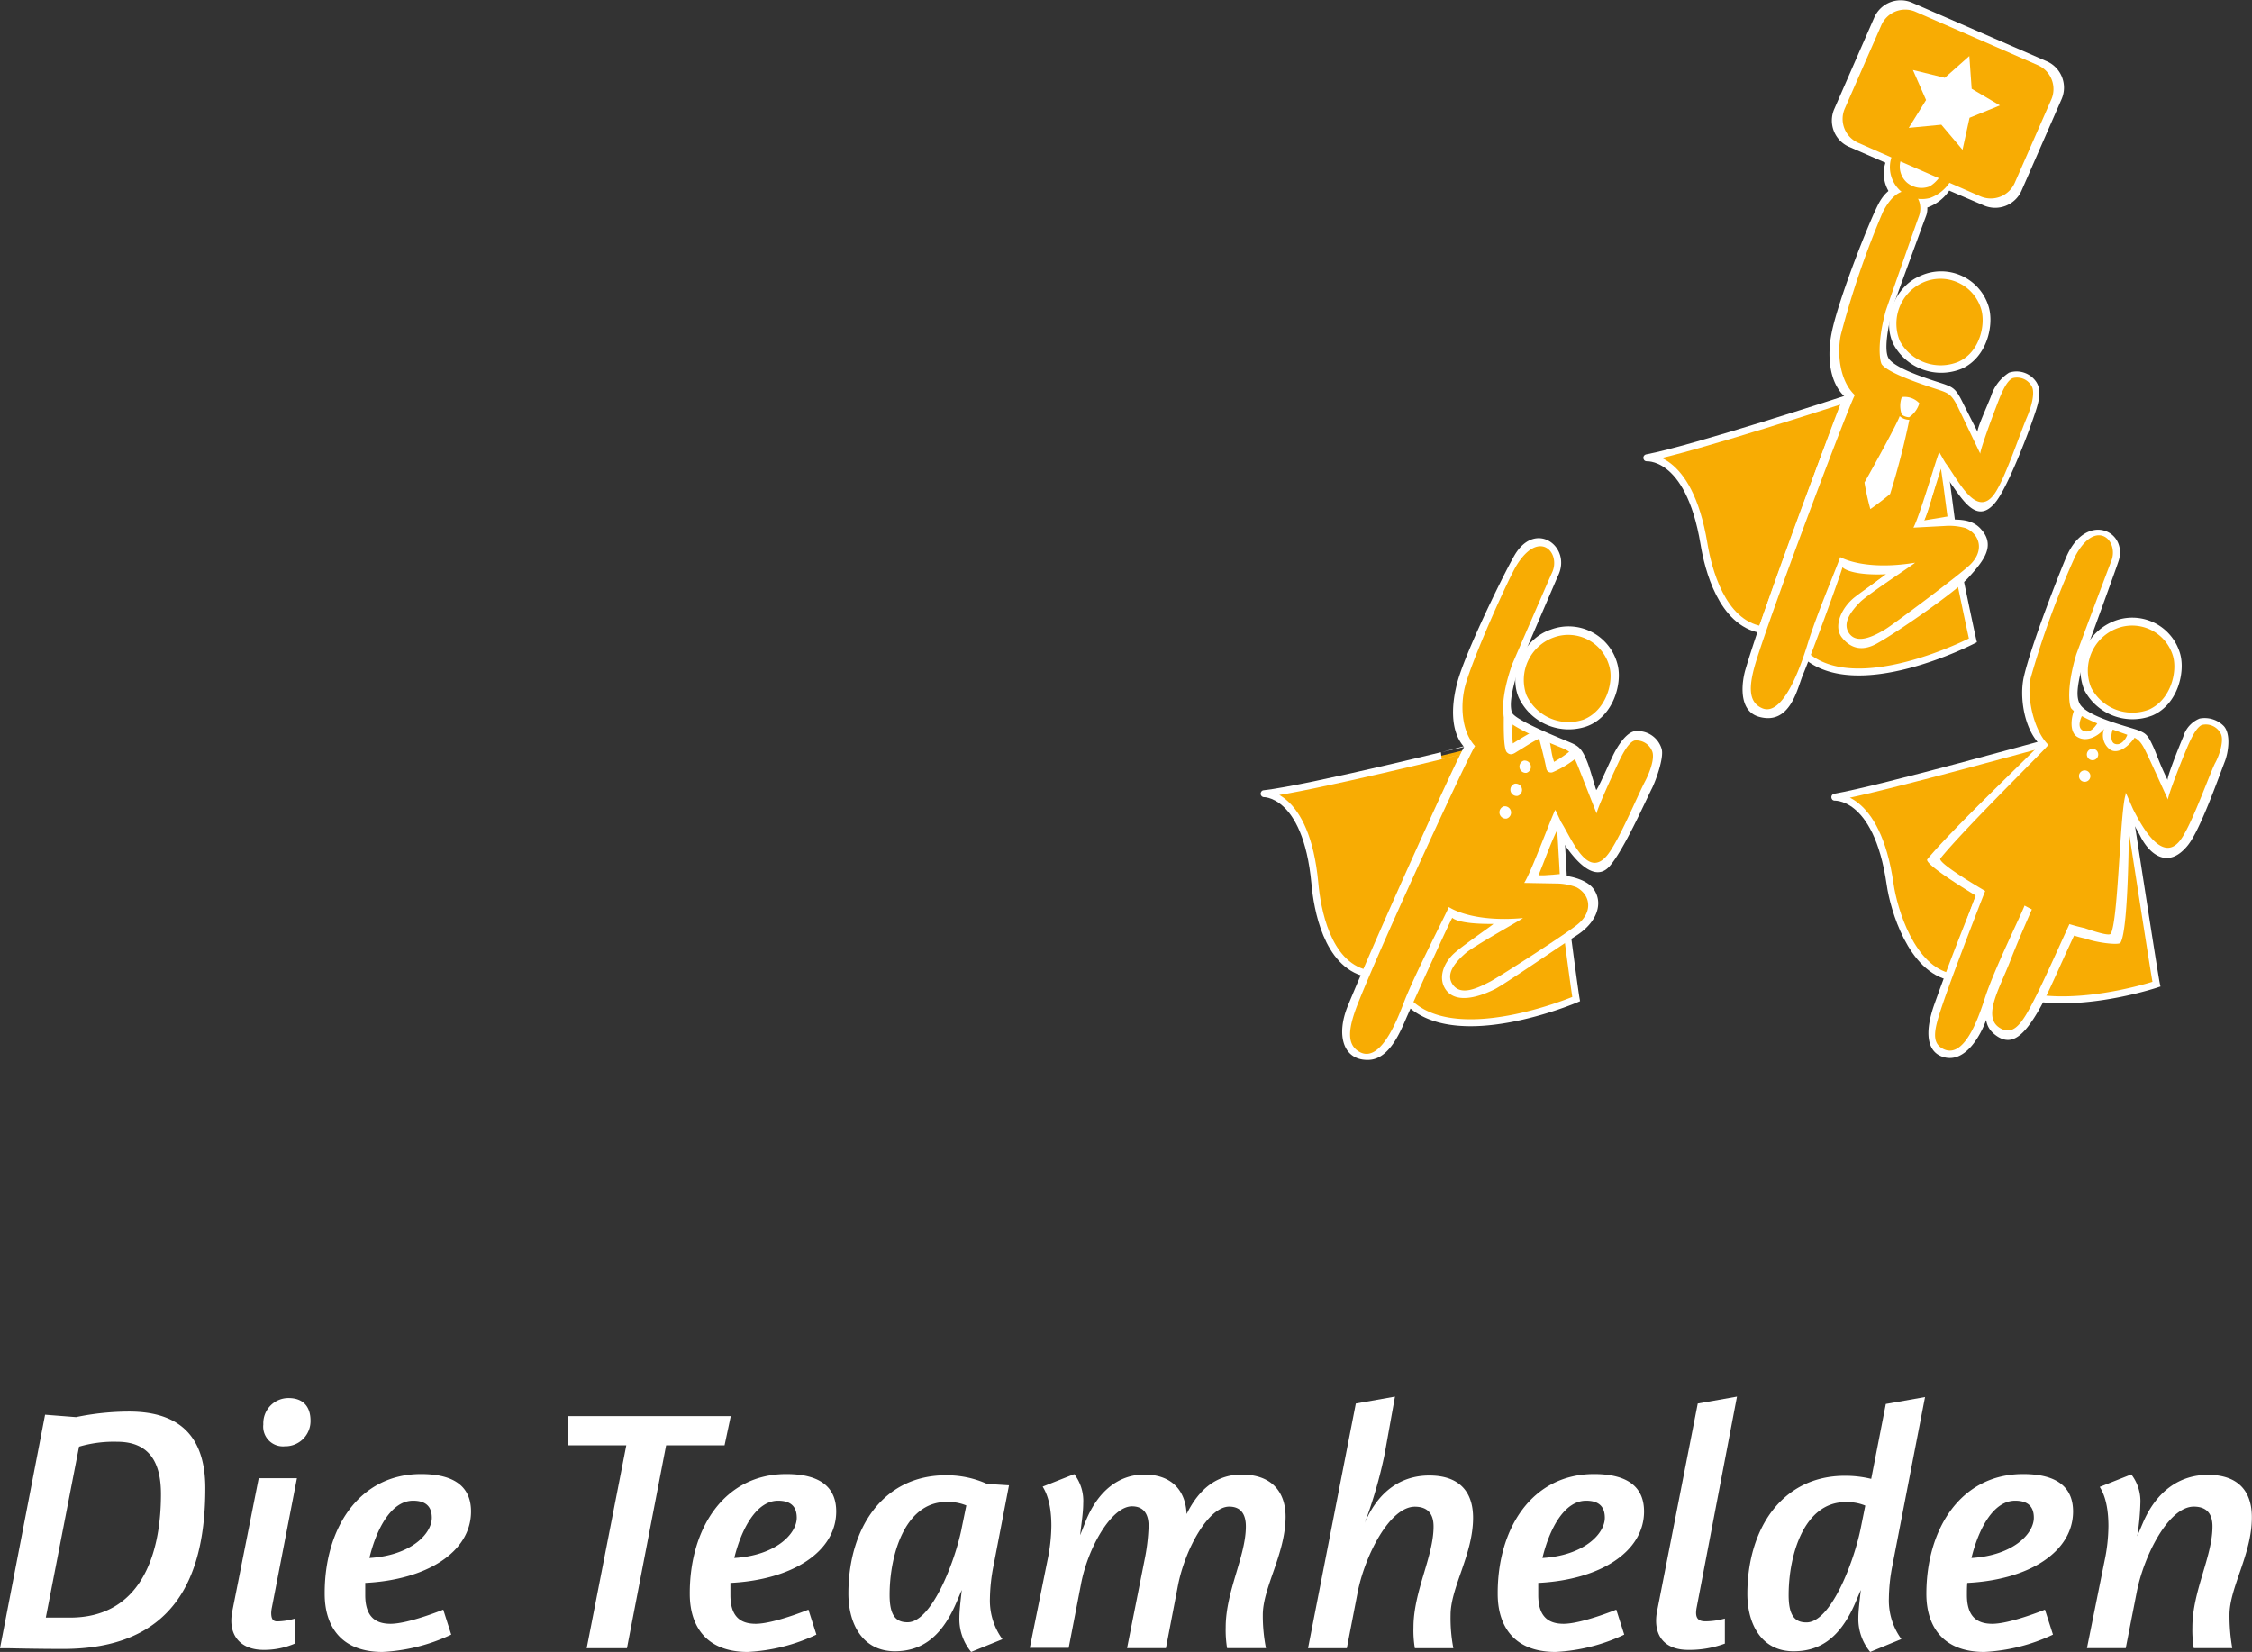 <svg id="Ebene_2" data-name="Ebene 2" xmlns="http://www.w3.org/2000/svg" width="308.23" height="226.11" viewBox="0 0 308.23 226.11"><rect x="0" y="0" width="308.23" height="226.11" fill="#333333" stroke="none"/><defs><style>.cls-1,.cls-3{fill:#f8ac03;}.cls-1{stroke:#fff;stroke-miterlimit:10;stroke-width:0.95px;}.cls-2{fill:#fff;}</style></defs><title>footer_signet</title><path class="cls-1" d="M262.9,63.55c-.38.07,5.72-.91,7.82,11.77.56,3.4,2.42,10.82,7.88,11.75,0,0,8.83-24.58,11.57-31.56C290.17,55.51,269.07,62.4,262.9,63.55Z" transform="translate(-37.5 -0.89)"/><path class="cls-1" d="M303.27,63c-.25,1-2.9,9.42-3.18,9.73l4.49-.75S303.38,62.55,303.27,63Z" transform="translate(-37.5 -0.89)"/><path class="cls-2" d="M309.68,42.84a6.8,6.8,0,0,0-9.36-4.18c-3.44,1.41-5.31,6.07-3.64,9.39A7.42,7.42,0,0,0,306,51.36C309.51,49.78,310.45,45.31,309.68,42.84Z" transform="translate(-37.5 -0.89)"/><path class="cls-2" d="M317.6,9.26l-18.38-8a3.94,3.94,0,0,0-5.18,2L288.56,15.8a3.93,3.93,0,0,0,2,5.18l5,2.18a4.8,4.8,0,0,0,5.83,6.1,6.08,6.08,0,0,0,2.9-2.28L309,29a3.94,3.94,0,0,0,5.18-2l5.49-12.54A3.94,3.94,0,0,0,317.6,9.26Z" transform="translate(-37.5 -0.89)"/><path class="cls-1" d="M305.65,79.66c-1.08.73-3.74,3.25-6,5A32,32,0,0,1,294.68,88c-2.69,1.16-3.6.59-4.15,0-1.9-2,.83-5.22,7.51-9.53.29-.18-7.61.65-8.59-1.11,0,0-4.58,12.17-5.05,13,7,6.56,23.13-1.82,23.13-1.82C307.22,87.24,305.65,79.66,305.65,79.66Z" transform="translate(-37.5 -0.89)"/><path class="cls-2" d="M312.47,51.9A6,6,0,0,0,310,55.14c-.52,1.35-2,4.56-1.82,4.88-.11-.2-1.69-3.33-2.13-4.21-.82-1.64-1.23-1.89-2.3-2.29s-6.39-1.87-7.67-3.46,1.07-9,.8-8c.23-.67,4-11,4.23-11.58,1.2-3.12-3.6-6.62-6.33-2-1.17,2-5.69,13.39-6.59,18-.56,2.81-.48,6.59,1.8,8.71-.74,1.2-10.71,27.58-13.6,37.37-.4,1.35-1.17,5.62,1.9,6.45,4.22,1.15,5.18-3.8,5.95-5.69,1.65-4,5.39-14.37,5.45-14.83,0,.21,1.4,1.2,5.95,1-.19.25-2.92,2.08-4.25,3.11-1.89,1.47-3,4.07-1.77,5.57,1.35,1.67,3,1.81,4.83.77,2.6-1.44,10.78-7.07,12.48-9,2.09-2.31,3.78-4.39,1.66-6.68C307.44,72,305.84,72,304.37,72l-3.64.4c.95-1.83,1.77-6,2.49-7.94.16.18.9,2,1,2.19,1.83,2.51,3.88,6.35,6.54,2.81,1.59-2.12,4.16-8.75,5-11.22.74-2.12,1.26-3.72.49-5A3.24,3.24,0,0,0,312.47,51.9Z" transform="translate(-37.5 -0.89)"/><path class="cls-3" d="M313,52.64c-1.05.41-1.89,2.93-2.34,4.08s-2.24,6-2.11,6.28c-.11-.19-2.69-5.62-3.09-6.43-.74-1.48-1.16-1.8-2.14-2.16s-7.09-2.18-8.25-3.63c-.23-.29-.76-2.65.54-7.37.18-.54,4.28-12.26,4.51-12.86,1.09-2.83-2.18-5.93-4.91-.65a120.5,120.5,0,0,0-5.77,16.87c-.51,2.56-.14,6.27,1.93,8.2-.67,1.09-10.56,27.17-13.38,36-1.2,3.74-1.28,6,.7,6.86,3.12,1.33,5.7-7.14,6.25-8.91,1.23-4,3.94-10.33,4.43-11.78,0,0,3.19,1.93,10.24.77-.17.23-6.42,4.29-7.51,5.38-1.34,1.36-2.53,3-1.43,4.39s3.37.28,5-.74c.92-.56,9.82-7.19,11.41-8.69,2.06-1.93,1.44-4.2-.52-5.07a8.09,8.09,0,0,0-2.83-.3l-4.34.23c.87-1.67,2.86-8.56,3.52-10.33.14.17.82,1.48,1,1.65,1.66,2.28,4.09,7.37,6.5,4.15,1.45-1.93,3.59-8.45,4.54-10.63.43-1,1.21-3.29.6-4.24A2.29,2.29,0,0,0,313,52.64ZM296.21,68.47c0,.08-2,1.63-2.72,2.1a35.38,35.38,0,0,1-.8-3.64c.08-.12,4.34-7.72,4.82-9.08a2,2,0,0,0,1.32.5A103.85,103.85,0,0,1,296.21,68.47ZM298.8,58a1.76,1.76,0,0,1-1-.36,3.48,3.48,0,0,1,0-2.4,2.75,2.75,0,0,1,2.4.85A3.55,3.55,0,0,1,298.8,58Z" transform="translate(-37.5 -0.89)"/><path class="cls-3" d="M308.65,43.16a5.82,5.82,0,0,0-8-3.58,6.18,6.18,0,0,0-3.11,8,6.36,6.36,0,0,0,8,2.83C308.5,49.09,309.31,45.27,308.65,43.16Z" transform="translate(-37.5 -0.89)"/><path class="cls-3" d="M316.37,9.79l-16.71-7.3A3.56,3.56,0,0,0,295,4.33l-5,11.41a3.56,3.56,0,0,0,1.84,4.7l4.54,2a4.36,4.36,0,0,0,5.3,5.54,5.49,5.49,0,0,0,2.64-2.07l4.23,1.85a3.58,3.58,0,0,0,4.71-1.85l5-11.4A3.57,3.57,0,0,0,316.37,9.79ZM301.62,26.4a3.09,3.09,0,0,1-3.13-.53,2.94,2.94,0,0,1-.88-2.89l5.25,2.29A4.6,4.6,0,0,1,301.62,26.4Z" transform="translate(-37.5 -0.89)"/><polygon class="cls-2" points="268.61 20.5 265.71 17.07 261.25 17.5 263.62 13.69 261.82 9.58 266.18 10.65 269.54 7.67 269.86 12.15 273.73 14.43 269.57 16.12 268.61 20.5"/><path class="cls-1" d="M288.63,110c-.38.06,5.74-.79,7.57,11.93.49,3.41,2.91,11.65,8.35,12.69,0,0,1.61-5.22,4-11.5,0,0-6.54-3.66-5.89-4.65,3.91-5.92,13.37-13.51,15.61-16.05C318.3,102.38,294.83,108.94,288.63,110Z" transform="translate(-37.5 -0.89)"/><path class="cls-2" d="M335.9,90.39A6.81,6.81,0,0,0,326.62,86a7.22,7.22,0,0,0-3.85,9.32,7.45,7.45,0,0,0,9.31,3.51C335.58,97.34,336.61,92.88,335.9,90.39Z" transform="translate(-37.5 -0.89)"/><path class="cls-1" d="M328.63,110a170.12,170.12,0,0,1-1.94,18.5c-.21,1.15-5.49-1.17-5.49-1.17-2.13,5-4.52,9.86-4.72,10.2,7.42,1,16.17-1.93,16.17-1.93C332.37,134.33,328.63,110,328.63,110Z" transform="translate(-37.5 -0.89)"/><path class="cls-3" d="M334.92,90.69A5.83,5.83,0,0,0,327,87a6.19,6.19,0,0,0-3.29,8,6.36,6.36,0,0,0,7.95,3C334.65,96.63,335.53,92.82,334.92,90.69Z" transform="translate(-37.5 -0.89)"/><path class="cls-2" d="M341.89,100.29a3.66,3.66,0,0,0-3.33-1.05,3.84,3.84,0,0,0-2.24,2.49c-.57,1.33-2.27,5.61-2.14,5.93-1.11-2.26-1.52-3.59-1.93-4.48-.76-1.67-1-1.9-2.08-2.33s-7-1.81-8-3.6c-.69-1.22-.27-3.45,1.34-8.59.22-.6,3.81-10.43,4-11.11,1.16-4.07-4.51-6.67-7.21-.4-.9,2.12-4.72,11.77-5.78,16.3-.66,2.79,0,7.13,2.16,9.33-.45.67-11.76,11.33-15.39,15.72-.55.67,6.68,5,6.68,5-2.67,6.52-4.39,11.14-5.69,14.78-1.46,4.07-1,6.7,1.3,7.32,3,.81,5.09-3.17,5.76-5.1a44,44,0,0,0,1.91-6.76c-1.71,4.2-3.17,7.15-.39,9,2,1.31,3.64,0,5.77-3.73,1.26-2.2,2.71-5.74,4.75-10.06a15.48,15.48,0,0,0,1.53.4c1.66.6,4.58.93,4.81.59,1.19-1.81,1.16-17.19,1.18-17.27-.08-.28,1.41,2.39,1.51,2.6,1.2,2.45,3.77,4.75,6.54,1.32,1.67-2.07,4.11-9,5.07-11.49C342.45,104,342.9,101.46,341.89,100.29Z" transform="translate(-37.5 -0.89)"/><path class="cls-3" d="M341.42,101.24a2.29,2.29,0,0,0-2.52-1.13c-1,.38-1.95,2.88-2.42,4s-2.37,5.94-2.24,6.23c-.11-.19-2.58-5.68-3-6.49-.71-1.5-1.12-1.83-2.09-2.21s-7-2.33-8.17-3.8c-.23-.3-.71-2.66.69-7.35.19-.55,4.54-12.17,4.79-12.77,1.14-2.81-2.06-6-4.9-.75a119.41,119.41,0,0,0-6.13,16.74c-.56,2.55.4,7.16,2.43,9.13-.4.62-11.53,11.5-14.78,15.55-.49.61,6.13,4.45,6.13,4.45-2.33,5.95-4.51,11.71-5.65,15-1.27,3.72-1.92,5.79,0,6.67,3.09,1.4,5.11-5.53,5.7-7.28,1.31-3.93,4.82-11,5.34-12.39,0,0,.38.21,1,.53-1.11,2.53-2.29,5.29-3,7.15-1.5,3.84-3.91,7.76-1.21,9.17,1.91,1,3.1-1.11,4.86-4.62,1.12-2.25,2.69-5.74,4.49-9.69.66.2,1.35.39,2.06.54,1.52.53,3.39,1.1,3.59.78,1.06-1.65,1.27-17.34,2.09-19.16,0,0,0,0-.08.13q0-.14.06-.24c-.08-.25.89,2,1,2.23,1.12,2.21,3.93,7.44,6.41,4.29,1.5-1.91,3.77-8.38,4.77-10.54C341.18,104.5,342,102.2,341.42,101.24Z" transform="translate(-37.5 -0.89)"/><path class="cls-2" d="M328.73,101.27c-.23.82-1,1.79-1.84,1.4-.59-.29-.43-1.5-.18-2l-2-1c-.36.56-1.07,1.69-2.07,1.24s-.24-1.92-.11-2.2l-1.1-.68c-.46,1-.71,3,.34,3.69,1.26.84,2.91-.05,3.72-1.07a2.43,2.43,0,0,0,.82,2.84c1,.66,2.52-.3,3.5-1.85Z" transform="translate(-37.5 -0.89)"/><path class="cls-2" d="M323.69,103.41a.78.78,0,0,0,.43,1.5A.78.78,0,0,0,323.69,103.41Z" transform="translate(-37.5 -0.89)"/><path class="cls-2" d="M322.61,106.37a.78.78,0,0,0,.44,1.5A.78.78,0,0,0,322.61,106.37Z" transform="translate(-37.5 -0.89)"/><path class="cls-1" d="M210.52,109.53c-.38,0,5.77-.5,6.95,12.3.31,3.43,1.63,11,7,12.28,0,0,10.58-23.88,13.81-30.64C238.29,103.47,216.75,108.82,210.52,109.53Z" transform="translate(-37.5 -0.89)"/><path class="cls-1" d="M250.82,111.91c-.32,1-3.57,9.19-3.87,9.47l4.53-.42S251,111.45,250.82,111.91Z" transform="translate(-37.5 -0.89)"/><path class="cls-1" d="M252,128.68c-1.12.64-4,3-6.38,4.54a31.08,31.08,0,0,1-5.16,2.94c-2.76,1-3.63.33-4.14-.29-1.75-2.09,1.2-5.15,8.19-9,.29-.16-7.64.1-8.49-1.72,0,0-5.45,11.8-6,12.63,6.47,7.05,23.21-.14,23.21-.14C253,136.35,252,128.68,252,128.68Z" transform="translate(-37.5 -0.89)"/><path class="cls-2" d="M261.1,101c-1.18.35-2.26,2.11-2.85,3.33s-1.95,4.36-2.27,4.7c-.11-.21-.84-2.89-1.21-3.8-.68-1.7-1.09-2.15-2.13-2.62s-8-3.17-8.23-4.27c-.12-.52-.51-1.89,1.33-7,.25-.58,4.72-11,5-11.63,1.93-3.92-3-7.7-5.89-2.91-1.2,2-6.56,12.82-7.83,17.29-.78,2.77-1.21,6.75.89,9.05-.84,1.14-12.07,26-15.94,35.44-1.64,4-.64,7.54,2.91,7.38,2.84-.12,4.35-4,5.18-5.91,1.82-4.1,5.7-12.63,6.21-13.54,0,0,.7.9,5.64.84-.21.23-3.94,2.78-5.22,3.88-1.6,1.37-2.41,3.49-1.33,5.08,1.21,1.77,3.87,1.37,6.68,0,1.28-.63,8.55-5.64,11.26-7.39s3.71-4.35,2.33-6.33c-.76-1.09-2.64-1.77-4.56-1.89l-3,0c.92-2.23,1.58-4.16,2.46-6,.15.2,4.35,8.08,7.27,4.76,1.95-2.22,4.84-8.75,5.8-10.66.53-1.05,1.67-4.21,1.33-5.4A3.41,3.41,0,0,0,261.1,101Z" transform="translate(-37.5 -0.89)"/><path class="cls-2" d="M258.93,92a6.92,6.92,0,0,0-9.19-4.93c-3.6,1.18-5.84,5.77-4.39,9.26a7.56,7.56,0,0,0,9.26,4C258.25,99.06,259.53,94.59,258.93,92Z" transform="translate(-37.5 -0.89)"/><path class="cls-3" d="M261.22,102.25c-1.07.33-2.09,2.79-2.62,3.9s-2.67,5.82-2.56,6.11c-.09-.19-2.28-5.8-2.62-6.63-.63-1.53-1-1.88-2-2.31s-6.91-2.69-8-4.21c-.22-.31-.57-2.7,1.06-7.31.23-.54,5.16-11.92,5.44-12.51,1.29-2.74-1.75-6.07-4.86-1-1.09,1.79-5.86,12.33-7,16.4-.69,2.52-.59,6.25,1.33,8.32-.75,1-12.49,26.34-15.94,35-1.47,3.65-1.71,5.91.2,6.9,3,1.55,5.39-5.26,6.07-7,1.51-3.85,5.48-11.47,6.08-12.87,0,0,3,2.15,10.15,1.51-.19.21-6.71,3.81-7.87,4.82-1.44,1.26-2.75,2.83-1.75,4.27,1.11,1.6,3.35.52,5.08-.37,1-.49,10.32-6.47,12-7.84,2.2-1.78,1.74-4.09-.15-5.1a8,8,0,0,0-2.8-.51l-4.34-.08c1-1.6,3.46-8.33,4.24-10,.14.18.72,1.54.84,1.72,1.49,2.4,3.54,7.64,6.18,4.61,1.59-1.82,4.19-8.17,5.3-10.27.5-.95,1.44-3.2.9-4.2A2.31,2.31,0,0,0,261.22,102.25Z" transform="translate(-37.5 -0.89)"/><path class="cls-3" d="M257.82,92.3a5.82,5.82,0,0,0-7.72-4.14A6.18,6.18,0,0,0,246.41,96a6.35,6.35,0,0,0,7.78,3.4C257.25,98.22,258.33,94.46,257.82,92.3Z" transform="translate(-37.5 -0.89)"/><path class="cls-2" d="M252.44,103.65a14.71,14.71,0,0,1-2.24,1.52c-.46-1.46-.31-1.61-.65-3-.15-.61-2.26-1.06-2.49-1-.64.3-2.4,1.42-2.5,1.48a14.51,14.51,0,0,1,0-2.8l-1.23-1.57c0,1.18-.12,5,.4,5.56s1,.18,1.43-.09c1-.59,1.92-1.24,3-1.76,0,0,.74,2.75,1,4.16a.65.65,0,0,0,.92.41,13.86,13.86,0,0,0,3.27-2Z" transform="translate(-37.5 -0.89)"/><path class="cls-2" d="M246.06,105a.86.86,0,0,0,.38,1.67A.86.86,0,0,0,246.06,105Z" transform="translate(-37.5 -0.89)"/><path class="cls-2" d="M244.83,108.16a.86.86,0,0,0,.39,1.67A.86.86,0,0,0,244.83,108.16Z" transform="translate(-37.5 -0.89)"/><path class="cls-2" d="M243.33,111.26a.86.86,0,0,0,.39,1.67A.86.86,0,0,0,243.33,111.26Z" transform="translate(-37.5 -0.89)"/><path class="cls-2" d="M43.67,194.53l4.23.33a36.15,36.15,0,0,1,7.26-.76c7.36,0,10.44,3.85,10.44,10.49,0,12.73-4.65,22-19.46,22-3.8,0-7.26-.09-7.41-.09H37.5Zm4.65,4.37-4.55,23.4h3.32c9.45,0,12.44-8.26,12.44-16.9,0-4.13-1.43-7.17-6-7.17A16.91,16.91,0,0,0,48.32,198.9Z" transform="translate(-37.5 -0.89)"/><path class="cls-2" d="M69.16,222.73a6.84,6.84,0,0,1,.15-1.38l3.6-18.13h5.23l-3.42,17.66a4.42,4.42,0,0,0-.1.76c0,.76.19,1.18.81,1.18a9,9,0,0,0,2.42-.38v3.42a10.6,10.6,0,0,1-4.27.86C70.78,226.72,69.16,225.15,69.16,222.73ZM80,195.34a3.45,3.45,0,0,1-3.52,3.51,2.7,2.7,0,0,1-2.94-3A3.44,3.44,0,0,1,77,192.25C79,192.25,80,193.44,80,195.34Z" transform="translate(-37.5 -0.89)"/><path class="cls-2" d="M95.13,202.65c4.89,0,6.84,2,6.84,5.12,0,5.51-6,9.36-14.48,9.78,0,.57,0,1.14,0,1.66,0,2.95,1.38,3.94,3.46,3.94,2.47,0,7.22-1.94,7.22-1.94l1.09,3.42a24.74,24.74,0,0,1-9.4,2.37c-6,0-7.92-3.89-7.92-7.93C81.89,210.1,86.63,202.65,95.13,202.65Zm-7.07,11.49c5.65-.34,8.54-3.28,8.54-5.51,0-1.47-.76-2.33-2.56-2.33C91.09,206.3,89.05,210.05,88.06,214.14Z" transform="translate(-37.5 -0.89)"/><path class="cls-2" d="M115.26,194.72h22.26l-.85,4h-8l-5.36,27.77h-5.51l5.42-27.77h-7.93Z" transform="translate(-37.5 -0.89)"/><path class="cls-2" d="M145.12,202.65c4.89,0,6.83,2,6.83,5.12,0,5.51-6,9.36-14.48,9.78,0,.57,0,1.14,0,1.66,0,2.95,1.37,3.94,3.46,3.94,2.47,0,7.22-1.94,7.22-1.94l1.09,3.42a24.74,24.74,0,0,1-9.4,2.37c-6,0-7.93-3.89-7.93-7.93C131.87,210.1,136.62,202.65,145.12,202.65ZM138,214.14c5.65-.34,8.55-3.28,8.55-5.51,0-1.47-.76-2.33-2.56-2.33C141.08,206.3,139,210.05,138,214.14Z" transform="translate(-37.5 -0.89)"/><path class="cls-2" d="M153.62,219c0-9,4.79-16.18,13.33-16.18A13.42,13.42,0,0,1,172.6,204l3,.19-2.13,11.06a24.42,24.42,0,0,0-.48,4.41,9,9,0,0,0,1.71,5.6L170.42,227a7.07,7.07,0,0,1-1.61-4.7c0-.8.14-2.13.33-3.79l-.81,1.89c-2.18,5-5.08,6.51-8.4,6.51C155.42,226.86,153.62,223,153.62,219Zm15.47-8.78.67-3.27a6.55,6.55,0,0,0-2.71-.48c-5.7,0-7.79,7.27-7.79,12.72,0,2.76.81,3.75,2.43,3.75C164.91,223,168.09,215,169.09,210.24Z" transform="translate(-37.5 -0.89)"/><path class="cls-2" d="M210.34,221.92a22.86,22.86,0,0,0,.43,4.56h-5.32a15.41,15.41,0,0,1-.19-2.85c0-4.94,2.76-9.73,2.76-13.81,0-1.52-.57-2.71-2.28-2.71-2.8,0-6,5.7-7,10.73l-1.66,8.64h-5.32l2.38-12a27.44,27.44,0,0,0,.57-4.7c0-1.52-.57-2.71-2.28-2.71-2.8,0-6.08,5.7-7,10.78l-1.66,8.59h-5.32l2.42-12a23.68,23.68,0,0,0,.53-4.7c0-3.47-.91-4.89-1.19-5.37l4.32-1.71a6,6,0,0,1,1.23,4c0,1.33-.28,2.94-.42,4.36l.71-1.8c1.71-4.32,4.65-6.5,8.07-6.5,3.7,0,5.65,2.13,5.79,5.41,1.8-3.66,4.32-5.41,7.55-5.41,4,0,6,2.28,6,5.79C213.43,213.61,210.34,218.17,210.34,221.92Z" transform="translate(-37.5 -0.89)"/><path class="cls-2" d="M227,200a63.22,63.22,0,0,1-2.71,9.35c1.86-4.37,5-6.5,8.83-6.5,4.18,0,6,2.28,6,5.79,0,5-3.08,9.54-3.08,13.29a21.9,21.9,0,0,0,.38,4.56h-5.27a14.63,14.63,0,0,1-.19-2.85c0-4.94,2.75-9.68,2.75-13.81,0-1.52-.62-2.71-2.56-2.71-3.42,0-6.84,6.65-7.84,11.77l-1.47,7.6h-5.31L223.07,193l5.36-.95Z" transform="translate(-37.5 -0.89)"/><path class="cls-2" d="M255.68,202.65c4.89,0,6.84,2,6.84,5.12,0,5.51-6,9.36-14.48,9.78,0,.57,0,1.14,0,1.66,0,2.95,1.38,3.94,3.46,3.94,2.47,0,7.22-1.94,7.22-1.94l1.09,3.42a24.74,24.74,0,0,1-9.4,2.37c-6,0-7.92-3.89-7.92-7.93C242.44,210.1,247.18,202.65,255.68,202.65Zm-7.07,11.49c5.65-.34,8.54-3.28,8.54-5.51,0-1.47-.76-2.33-2.56-2.33C251.64,206.3,249.6,210.05,248.61,214.14Z" transform="translate(-37.5 -0.89)"/><path class="cls-2" d="M273.58,225.86a14,14,0,0,1-5,.86c-2.94,0-4.41-1.57-4.41-4a6.68,6.68,0,0,1,.14-1.33L269.87,193l5.37-.95-5.51,28.82a4.34,4.34,0,0,0-.09.76c0,.85.42,1.18,1.28,1.18a10,10,0,0,0,2.66-.38Z" transform="translate(-37.5 -0.89)"/><path class="cls-2" d="M296.51,215.18a24.1,24.1,0,0,0-.48,4.46,9,9,0,0,0,1.71,5.6L293.47,227a7.08,7.08,0,0,1-1.62-4.7c0-.8.15-2.13.34-3.79l-.81,1.89c-2.18,5-5.08,6.51-8.4,6.51-4.51,0-6.32-3.9-6.32-7.84,0-9,4.8-16.18,13.34-16.18a15,15,0,0,1,3.61.42l2-10.25,5.37-.95Zm-4.37-4.94.66-3.27a6.5,6.5,0,0,0-2.7-.48c-5.7,0-7.79,7.27-7.79,12.72,0,2.76.81,3.75,2.42,3.75C288,223,291.14,215,292.14,210.24Z" transform="translate(-37.5 -0.89)"/><path class="cls-2" d="M314.4,202.65c4.89,0,6.84,2,6.84,5.12,0,5.51-6,9.36-14.48,9.78-.05.57-.05,1.14-.05,1.66,0,2.95,1.38,3.94,3.47,3.94,2.47,0,7.21-1.94,7.21-1.94l1.1,3.42a24.81,24.81,0,0,1-9.4,2.37c-6,0-7.93-3.89-7.93-7.93C301.16,210.1,305.91,202.65,314.4,202.65Zm-7.07,11.49c5.65-.34,8.54-3.28,8.54-5.51,0-1.47-.75-2.33-2.56-2.33C310.37,206.3,308.33,210.05,307.33,214.14Z" transform="translate(-37.5 -0.89)"/><path class="cls-2" d="M342.65,221.92a25.94,25.94,0,0,0,.38,4.56h-5.27a15.41,15.41,0,0,1-.19-2.85c0-4.94,2.75-9.68,2.75-13.81,0-1.52-.61-2.71-2.56-2.71-3.42,0-6.84,6.65-7.83,11.82l-1.48,7.55h-5.31l2.42-12a23.58,23.58,0,0,0,.52-4.7c0-3.47-.9-4.89-1.19-5.37l4.32-1.71a6,6,0,0,1,1.24,4,33.66,33.66,0,0,1-.43,4.46l.81-1.9c1.9-4.37,5.08-6.5,8.88-6.5,4.17,0,6,2.28,6,5.79C345.73,213.61,342.65,218.17,342.65,221.92Z" transform="translate(-37.5 -0.89)"/></svg>